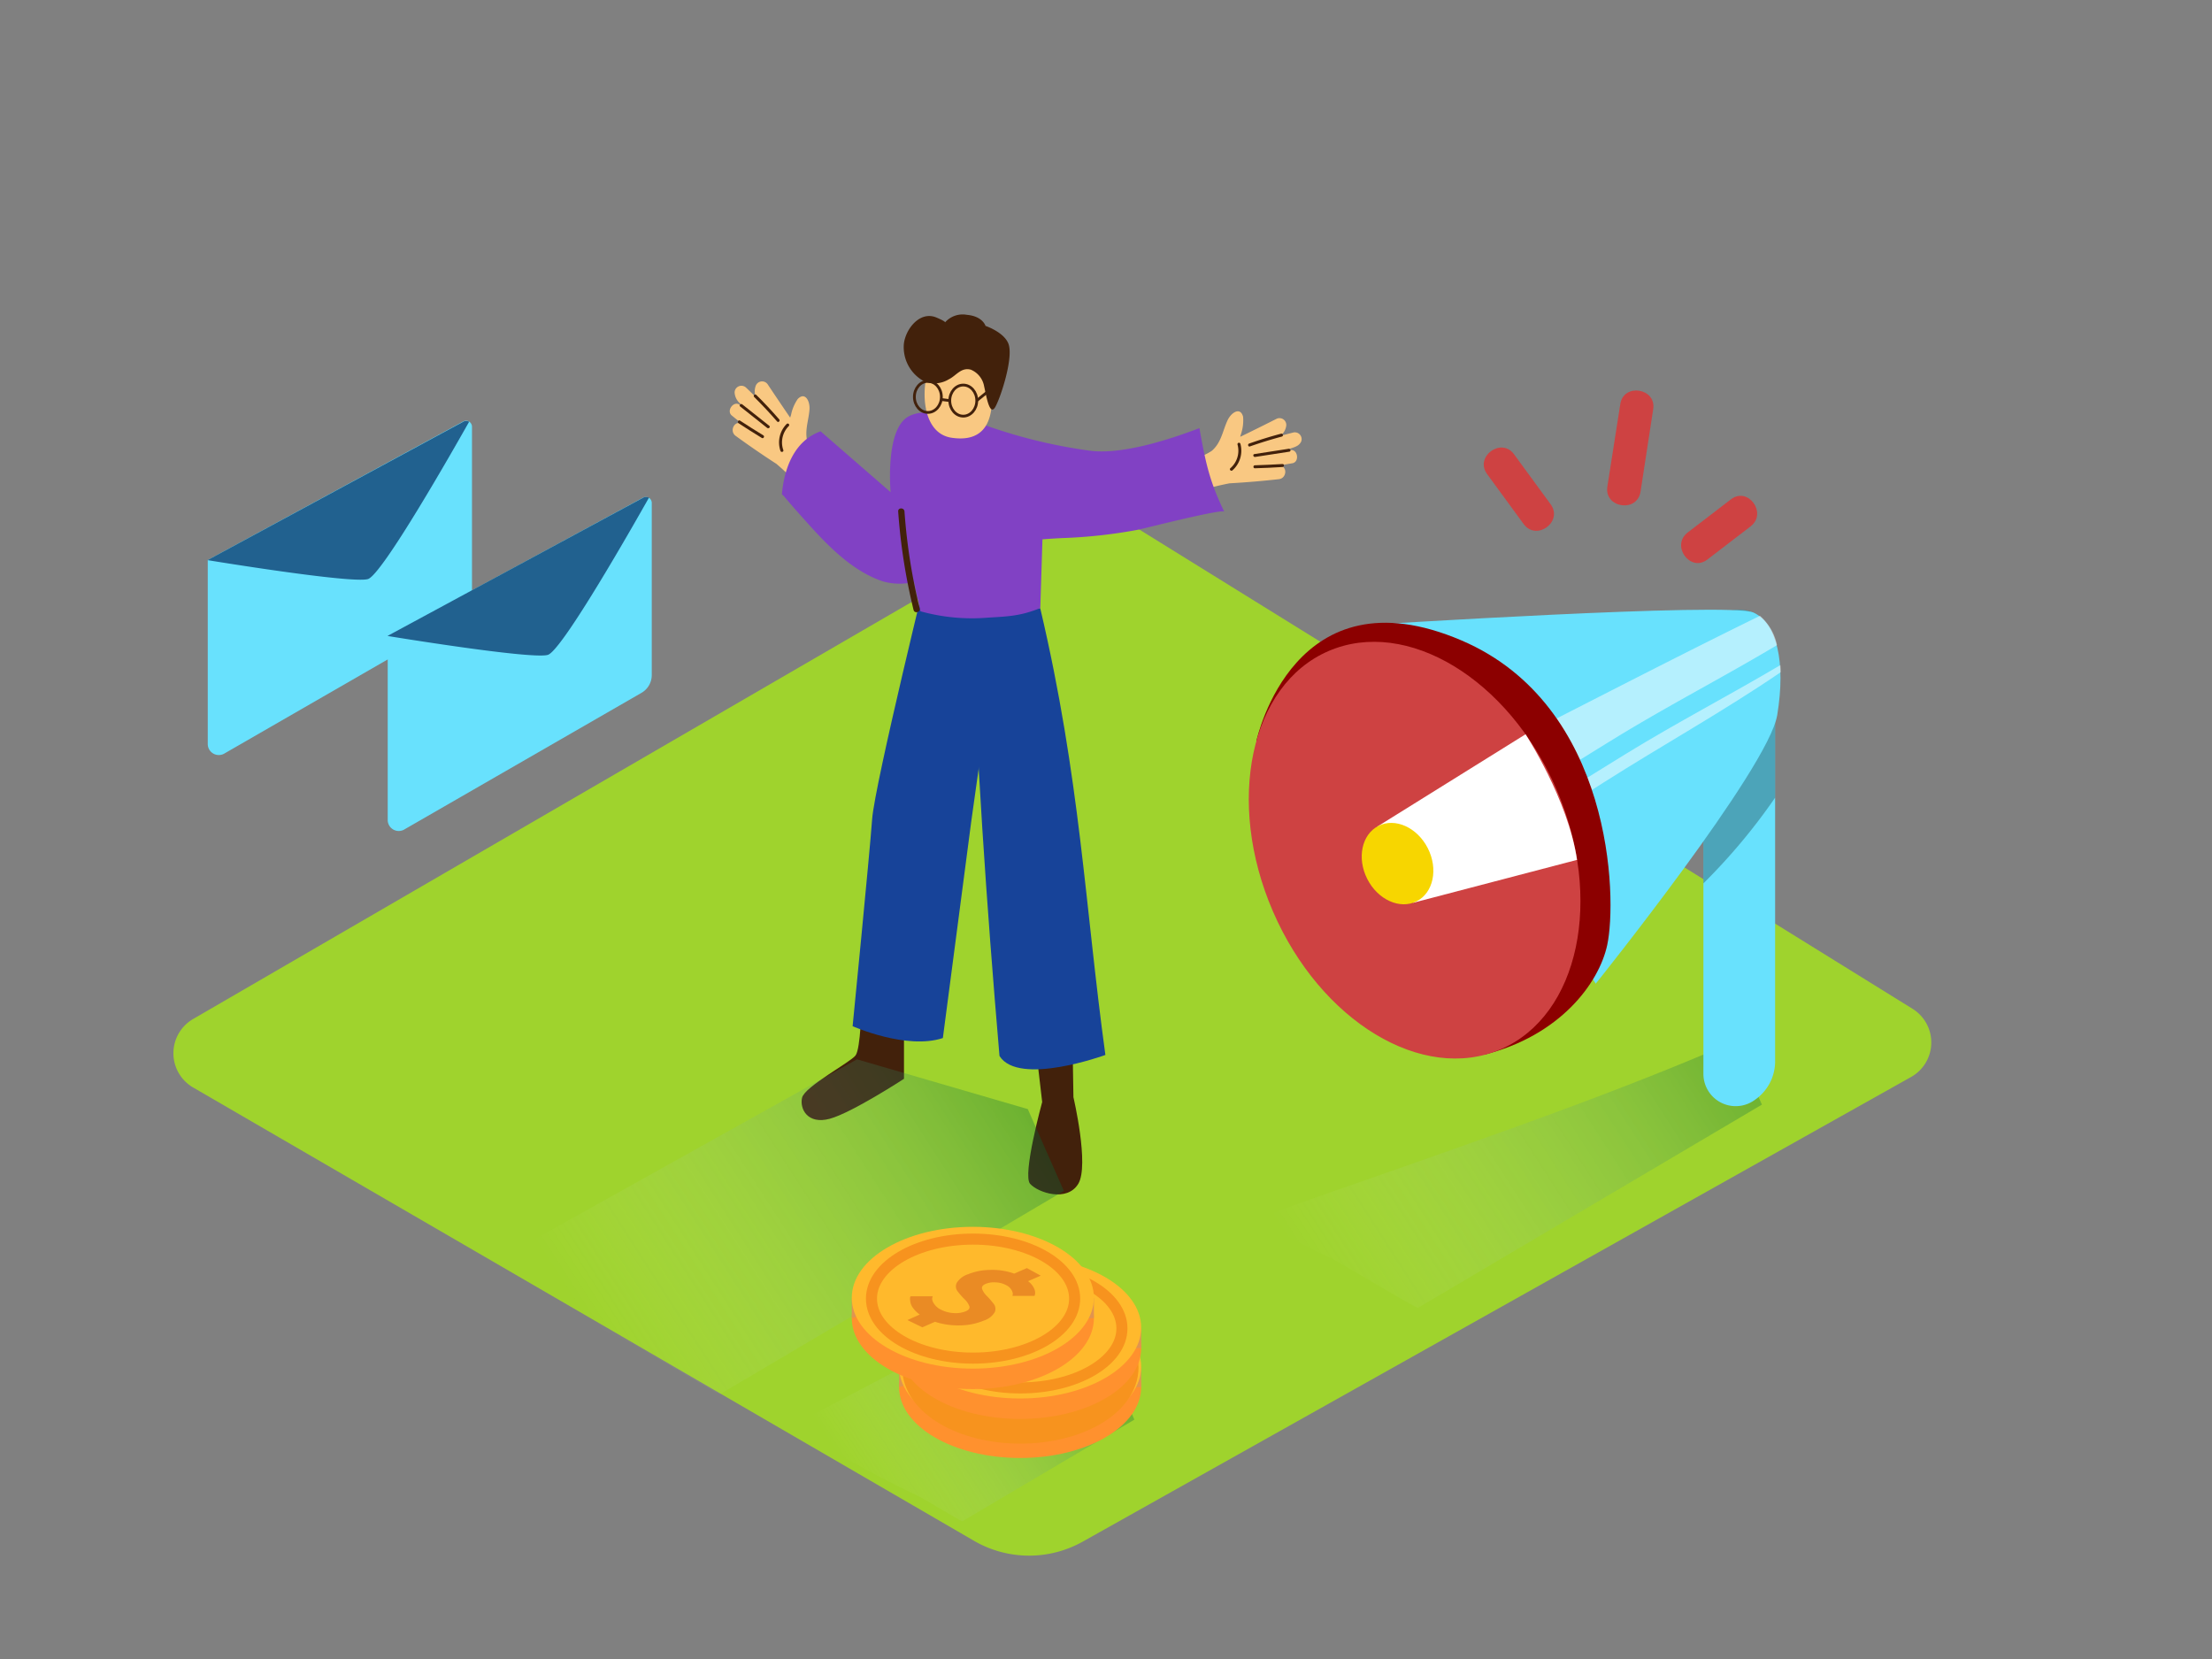 <?xml version="1.0" encoding="UTF-8"?> <svg xmlns="http://www.w3.org/2000/svg" xmlns:xlink="http://www.w3.org/1999/xlink" viewBox="0 0 400 300"><rect x="0" y="0" width="400" height="300" fill="#808080" stroke="none"/> <defs> <linearGradient id="linear-gradient" x1="-3252.89" y1="232.58" x2="-3178.21" y2="184.5" gradientTransform="translate(3491.02)" gradientUnits="userSpaceOnUse"> <stop offset="0" stop-color="#fff" stop-opacity="0"></stop> <stop offset="0.99" stop-color="#006837"></stop> </linearGradient> <linearGradient id="linear-gradient-2" x1="-3382.67" y1="242.7" x2="-3307.98" y2="194.63" xlink:href="#linear-gradient"></linearGradient> <linearGradient id="linear-gradient-3" x1="-3335.59" y1="269.29" x2="-3293.27" y2="242.05" xlink:href="#linear-gradient"></linearGradient> </defs> <title>OK</title> <g style="isolation:isolate"> <g id="Layer_2" data-name="Layer 2"> <path d="M195.84,278.75l149.75-84a7.16,7.16,0,0,0,.27-12.32L200.69,92.45a7.16,7.16,0,0,0-7.36-.11L34.92,184.27a7.16,7.16,0,0,0,0,12.38l141.25,82A19.84,19.84,0,0,0,195.84,278.75Z" fill="#9fd32d"></path> <path d="M313.54,188.23a1.62,1.62,0,0,1-.52.35c-19.83,8.57-40.21,15.71-60.57,22.89-8.22,2.9-16.57,5.69-24.76,8.83a86.23,86.23,0,0,0,13,7.21c1.17.53,14.37,8.5,15.71,9l62.21-36.76Z" opacity="0.32" fill="url(#linear-gradient)" style="mix-blend-mode:multiply"></path> <path d="M37.57,101.26v33.36a2,2,0,0,0,2.92,1.69l43-24.77a3.72,3.72,0,0,0,1.86-3.22V77.22a1.08,1.08,0,0,0-1.6-1Z" fill="#68e1fd"></path> <path d="M84.65,76.19a1.4,1.4,0,0,0-.73,0l-46.38,25.1s26.12,4.3,29,3.42c2.6-.79,15.63-23.73,18.29-28.44Z" fill="#124577" opacity="0.82"></path> <path d="M321,192V117.27c0-3.32-2.26-6.46-5.54-6.92a6.49,6.49,0,0,0-7.43,6.42v77.4a5.84,5.84,0,0,0,9.12,4.85l.13-.09A8.47,8.47,0,0,0,321,192Z" fill="#68e1fd"></path> <path d="M321,144.24v-27c0-3.32-2.26-6.46-5.54-6.92a6.49,6.49,0,0,0-7.43,6.42v43A108,108,0,0,0,321,144.24Z" opacity="0.27"></path> <path d="M247.41,113s65.5-4.16,69.68-2.23,5.88,8.87,4.29,18.53-32.82,48.58-32.82,48.58" fill="#68e1fd"></path> <path d="M292.34,133.31c9.51-5.82,19.42-10.93,29-16.65a9.57,9.57,0,0,0-3.08-5.3c-18.23,8.93-36.2,18.37-54.34,27.48l5.48,8.64C277.09,142.85,284.67,138,292.34,133.31Z" fill="#fff" opacity="0.51"></path> <path d="M290,141.49c10.59-6.73,21.61-12.84,32-19.93,0-.43,0-.87-.05-1.29-9.21,5.45-18.72,10.39-27.85,16-7.64,4.68-15.18,9.5-22.85,14.11l1.35,2.13C278.4,148.88,284.2,145.17,290,141.49Z" fill="#fff" opacity="0.51"></path> <path d="M227.19,134c.19-.68,6.87-31.14,37.12-18.18,27.34,11.72,28.17,46.57,26.32,55.1-1.51,6.94-8.59,16.39-22.29,19.81" fill="#8c0000"></path> <ellipse cx="255.81" cy="153.73" rx="27.91" ry="39.23" transform="translate(-40.03 114.35) rotate(-23.42)" fill="#ce4242"></ellipse> <path d="M285.18,155.49l-29.64,7.76-6.49-13.77,26.82-16.7S283.56,144.52,285.18,155.49Z" fill="#fff"></path> <ellipse cx="252.72" cy="156.17" rx="6.14" ry="7.64" transform="translate(-43.33 131.44) rotate(-26.94)" fill="#f7d600"></ellipse> <path d="M268.91,85.72l6.62,9.05c2.3,3.14,7.18-.42,4.88-3.57l-6.62-9.05C271.49,79,266.61,82.58,268.91,85.72Z" fill="#ce4242"></path> <path d="M293,73.07,290.66,88c-.6,3.84,5.37,4.78,6,.93L298.95,74C299.55,70.16,293.57,69.23,293,73.07Z" fill="#ce4242"></path> <path d="M313,90.3l-7.82,6c-3.08,2.38.48,7.26,3.57,4.88l7.82-6C319.65,92.8,316.1,87.92,313,90.3Z" fill="#ce4242"></path> <path d="M70.11,115v33.36A2,2,0,0,0,73,150.06l43-24.77a3.72,3.72,0,0,0,1.86-3.22V91a1.08,1.08,0,0,0-1.6-1Z" fill="#68e1fd"></path> <path d="M117.18,89.93a1.4,1.4,0,0,0-.73,0L70.07,115s26.12,4.3,29,3.42c2.6-.79,15.63-23.73,18.29-28.44Z" fill="#124577" opacity="0.82"></path> <path d="M134.93,70.11c.6.57,1.19,1.15,1.78,1.74a2.77,2.77,0,0,1-.08-2,1.23,1.23,0,0,1,2.22-.31q2,3,4.05,6c0-.16.09-.32.14-.48a7.67,7.67,0,0,1,1.22-2.91c1.31-1.35,2.24.34,2.12,1.93-.17,2.13-1,4-.27,6.2a8.68,8.68,0,0,0,2.25,2.86q1.32,1.36,2.69,2.67a1.22,1.22,0,0,1-1.14,2,1.18,1.18,0,0,1-1.11,1.73c0,1-1.22,2-2,1a47,47,0,0,0-6.4-6.66q-3.76-2.43-7.38-5.07c-1.23-.9-.1-3,1.2-2.1l.19.13-2.1-1.72c-1-.86.37-2.73,1.46-1.91l.26.2h0l0,0,.71.55-.9-1a2.82,2.82,0,0,1-1-2A1.23,1.23,0,0,1,134.93,70.11Z" fill="#f9c882"></path> <path d="M142.27,76.65a.27.27,0,0,1,.38.38,4.19,4.19,0,0,0-1,4.36c.11.33-.41.47-.52.14A4.74,4.74,0,0,1,142.27,76.65Z" fill="#42210b"></path> <path d="M136.76,71.41q2.16,2.13,4.15,4.43c.22.26-.15.64-.38.38q-2-2.3-4.15-4.43C136.13,71.55,136.51,71.17,136.76,71.41Z" fill="#42210b"></path> <path d="M134.22,73.12,139.11,77c.27.21-.11.59-.38.38l-4.89-3.88C133.57,73.29,134,72.91,134.22,73.12Z" fill="#42210b"></path> <path d="M133.82,76.06q2.09,1.37,4.22,2.67c.29.18,0,.65-.27.47q-2.13-1.3-4.22-2.67C133.27,76.34,133.53,75.87,133.82,76.06Z" fill="#42210b"></path> <path d="M233.92,78.2c-.81.2-1.61.41-2.41.63a2.77,2.77,0,0,0,1.06-1.7,1.23,1.23,0,0,0-1.78-1.37q-3.24,1.64-6.5,3.22c0-.16.08-.32.12-.49a7.67,7.67,0,0,0,.38-3.13c-.47-1.82-2.12-.82-2.8.63-.91,1.93-1.11,4-2.84,5.52a8.68,8.68,0,0,1-3.37,1.36c-1.21.35-2.44.68-3.66,1a1.22,1.22,0,0,0,0,2.32,1.18,1.18,0,0,0,.11,2c-.54.88.09,2.3,1.25,1.83a47,47,0,0,1,8.86-2.62q4.47-.25,8.92-.75c1.52-.17,1.57-2.55,0-2.42l-.23,0,2.67-.46c1.33-.23,1-2.56-.32-2.38l-.32,0H233l-.89.13,1.27-.42c.79-.27,1.51-.45,1.91-1.24A1.23,1.23,0,0,0,233.92,78.2Z" fill="#f9c882"></path> <path d="M224.3,80.24a.27.27,0,0,0-.52.14,4.19,4.19,0,0,1-1.29,4.29c-.26.23.12.61.38.38A4.74,4.74,0,0,0,224.3,80.24Z" fill="#42210b"></path> <path d="M231.68,78.42q-2.94.78-5.8,1.79c-.32.11-.18.63.14.52q2.86-1,5.8-1.79A.27.27,0,0,0,231.68,78.42Z" fill="#42210b"></path> <path d="M233,81.16l-6.17.95c-.34.05-.2.57.14.52l6.17-.95C233.52,81.63,233.37,81.11,233,81.16Z" fill="#42210b"></path> <path d="M231.92,83.91q-2.49.15-5,.23c-.34,0-.35.55,0,.54q2.5-.07,5-.23C232.27,84.43,232.27,83.89,231.92,83.91Z" fill="#42210b"></path> <path d="M155.79,181.74s-.15,7.89-1.08,9.12-9.2,5.63-9.67,7.64,1,4.89,5,3.81,13.43-7.23,13.43-7.23V178" fill="#42210b"></path> <path d="M187.46,190.72l1,8.56s-3.63,13.2-2.18,14.8,6.67,3.34,8.7,0-.87-15.67-.87-15.67l-.15-9.28" fill="#42210b"></path> <path d="M168.43,100.13s-10.26,41.63-10.72,48-3.53,37.44-3.53,37.44,9.74,4.33,16.32,2.14l5.13-39.14,5.76-41S170.88,97.18,168.43,100.13Z" fill="#174399"></path> <path d="M188.11,110c7.24,30.71,8.09,53.91,11.78,80.77,0,0-15.69,5.73-19.15.18-2.34-27.37-4.24-54.81-5.11-82.27Z" fill="#174399"></path> <path d="M216.89,77.42c-6.59,2.51-14.42,4.78-19.8,4.08a93.56,93.56,0,0,1-19.78-4.91c-.87-.29-10.25-3.88-13.72-.78S161.05,89,161.05,89L148.39,78c-4.7,1.69-6.56,6.53-7,11.36.21.21.39.39.48.5q1.36,1.61,2.76,3.18c4.16,4.66,8.91,10.05,15,12.08a10.86,10.86,0,0,0,7.31-.45c1.81-.68,4.47-2.88,6.44-2.16.51.19,1,.56,1.53.49,1.46-.18,3.41-2.5,4.78-3.22,3.8-2,8.25-2.27,12.45-2.48a90.9,90.9,0,0,0,13.62-1.5c1.32-.27,15.33-3.86,15.63-3.26C218.67,86.94,218,83.57,216.89,77.42Z" fill="#8141c4"></path> <path d="M167.54,68c-.93,4.39-.15,10.47,4.55,11.16,6.06.9,7.56-3.22,7.24-8.29-.25-4-2.35-10.32-7.78-8.5a5.6,5.6,0,0,0-3,2.8A11.25,11.25,0,0,0,167.54,68Z" fill="#f9c882"></path> <path d="M167.2,69a7,7,0,0,1-3.76-6.73c.25-2.69,2.87-6.13,5.9-4.85,2.06.87,1.5.94,1.5.94a4.25,4.25,0,0,1,4-1.43c2.87.25,3.37,2,3.37,2s3.26,1.09,4.12,3.16c1,2.37-1.25,9.45-2.31,11.43s-1.68-2-2.06-3.67a4,4,0,0,0-2.4-3c-1.77-.48-2.64,1.09-4,1.75A5,5,0,0,1,167.2,69Z" fill="#42210b"></path> <path d="M178.63,111.69c3.81-.23,5.92-.3,9.49-1.73l.63-20.11L164.5,101.22s.91,4.87,1.95,9.32A34.71,34.71,0,0,0,178.63,111.69Z" fill="#8141c4"></path> <path d="M166.3,110a104.47,104.47,0,0,1-2.74-17.51c-.05-.73-1.19-.74-1.14,0a106.31,106.31,0,0,0,2.78,17.81C165.38,111,166.48,110.73,166.3,110Z" fill="#42210b"></path> <ellipse cx="167.79" cy="71.77" rx="2.44" ry="2.81" fill="none" stroke="#42210b" stroke-miterlimit="10" stroke-width="0.5"></ellipse> <ellipse cx="174.19" cy="72.44" rx="2.44" ry="2.81" fill="none" stroke="#42210b" stroke-miterlimit="10" stroke-width="0.5"></ellipse> <line x1="170.23" y1="72.25" x2="171.75" y2="72.44" fill="none" stroke="#42210b" stroke-miterlimit="10" stroke-width="0.5"></line> <line x1="176.62" y1="72.44" x2="179.59" y2="70.04" fill="none" stroke="#42210b" stroke-miterlimit="10" stroke-width="0.5"></line> <path d="M114.47,243.12c1.17.53,14.37,8.5,15.71,9l62.21-36.76-6.53-14.8-30.89-9L89.36,228.18C100.41,234.61,102.83,237.82,114.47,243.12Z" opacity="0.32" fill="url(#linear-gradient-2)" style="mix-blend-mode:multiply"></path> <path d="M166.17,270.59c.58.27,7.19,4.25,7.85,4.51l31.11-18.38-3.26-7.4-24.54-9.48-34.6,18.22C148.26,261.26,160.36,267.94,166.17,270.59Z" opacity="0.32" fill="url(#linear-gradient-3)" style="mix-blend-mode:multiply"></path> <ellipse cx="184.47" cy="250.83" rx="21.89" ry="12.82" fill="#ff912e"></ellipse> <polygon points="162.59 250.84 162.59 247.13 164.97 250.09 162.59 250.84" fill="#e0944f"></polygon> <polygon points="206.36 247.13 206.36 250.84 203.58 250.84 205.62 247.86 206.36 247.13" fill="#e0944f"></polygon> <ellipse cx="184.47" cy="247.13" rx="21.89" ry="12.82" fill="#ffb92c"></ellipse> <path d="M195.58,245.42a1.71,1.71,0,0,1,.17,1l-.09.34-4,0a1.82,1.82,0,0,0,.07-.34,1.49,1.49,0,0,0-.24-.73,2.19,2.19,0,0,0-1-.89,4.37,4.37,0,0,0-1.88-.49,4,4,0,0,0-1.78.27q-.84.36-.65.94a3.46,3.46,0,0,0,.85,1.25,15.22,15.22,0,0,1,1.21,1.39,1.46,1.46,0,0,1,.22,1.54,3.44,3.44,0,0,1-1.94,1.51,11.5,11.5,0,0,1-4.23.88,13.54,13.54,0,0,1-4.63-.65l-2.3,1-2.69-1.31,2.23-1a5,5,0,0,1-1.07-1,2.84,2.84,0,0,1-.53-.89,2.93,2.93,0,0,1-.14-.72,1.56,1.56,0,0,1,0-.5l.08-.19h4a3.19,3.19,0,0,0-.1.4,1.7,1.7,0,0,0,.32.91,3,3,0,0,0,1.32,1.13,5.68,5.68,0,0,0,2.32.6,4.83,4.83,0,0,0,2.14-.34q.83-.36.62-.94a3.45,3.45,0,0,0-.88-1.25,12.79,12.79,0,0,1-1.22-1.39,1.43,1.43,0,0,1-.17-1.55,3.73,3.73,0,0,1,2-1.54,11,11,0,0,1,4.06-.8,11.73,11.73,0,0,1,4.33.67l2.29-1,2.51,1.37-2.3,1A3.27,3.27,0,0,1,195.58,245.42Z" fill="#ea8b24"></path> <ellipse cx="184.51" cy="247.29" rx="18.37" ry="10.76" fill="none" stroke="#f7931e" stroke-miterlimit="10" stroke-width="6"></ellipse> <ellipse cx="184.47" cy="243.77" rx="21.89" ry="12.82" fill="#ff912e"></ellipse> <polygon points="162.59 243.77 162.59 240.07 164.97 243.03 162.59 243.77" fill="#e0944f"></polygon> <polygon points="206.36 240.07 206.36 243.77 203.58 243.77 205.62 240.8 206.36 240.07" fill="#e0944f"></polygon> <ellipse cx="184.47" cy="240.07" rx="21.89" ry="12.82" fill="#ffb92c"></ellipse> <path d="M195.58,238.35a1.71,1.71,0,0,1,.17,1l-.09.34-4,0a1.82,1.82,0,0,0,.07-.34,1.49,1.49,0,0,0-.24-.73,2.19,2.19,0,0,0-1-.89,4.37,4.37,0,0,0-1.88-.49,4,4,0,0,0-1.78.27q-.84.36-.65.94a3.46,3.46,0,0,0,.85,1.25,15.22,15.22,0,0,1,1.21,1.39,1.46,1.46,0,0,1,.22,1.54,3.44,3.44,0,0,1-1.94,1.51,11.5,11.5,0,0,1-4.23.88,13.54,13.54,0,0,1-4.63-.65l-2.3,1-2.69-1.31,2.23-1a5,5,0,0,1-1.07-1,2.84,2.84,0,0,1-.53-.89,2.93,2.93,0,0,1-.14-.72,1.56,1.56,0,0,1,0-.5l.08-.19h4a3.19,3.19,0,0,0-.1.4,1.7,1.7,0,0,0,.32.91,3,3,0,0,0,1.32,1.13,5.68,5.68,0,0,0,2.32.6,4.83,4.83,0,0,0,2.14-.34q.83-.36.62-.94a3.45,3.45,0,0,0-.88-1.25,12.79,12.79,0,0,1-1.22-1.39,1.43,1.43,0,0,1-.17-1.55,3.73,3.73,0,0,1,2-1.54,11,11,0,0,1,4.06-.8,11.73,11.73,0,0,1,4.33.67l2.29-1,2.51,1.37-2.3,1A3.27,3.27,0,0,1,195.58,238.35Z" fill="#ea8b24"></path> <ellipse cx="184.51" cy="240.22" rx="18.37" ry="10.76" fill="none" stroke="#f7931e" stroke-miterlimit="10" stroke-width="2"></ellipse> <ellipse cx="175.92" cy="238.37" rx="21.89" ry="12.82" fill="#ff912e"></ellipse> <polygon points="154.03 238.37 154.03 234.67 156.41 237.63 154.03 238.37" fill="#e0944f"></polygon> <polygon points="197.81 234.67 197.81 238.37 195.03 238.37 197.06 235.4 197.81 234.67" fill="#e0944f"></polygon> <ellipse cx="175.92" cy="234.67" rx="21.89" ry="12.82" fill="#ffb92c"></ellipse> <path d="M187,233a1.71,1.71,0,0,1,.17,1l-.09.34-4,0a1.82,1.82,0,0,0,.07-.34,1.49,1.49,0,0,0-.24-.73,2.19,2.19,0,0,0-1-.89,4.37,4.37,0,0,0-1.88-.49,4,4,0,0,0-1.78.27q-.84.36-.65.94a3.46,3.46,0,0,0,.85,1.25,15.22,15.22,0,0,1,1.21,1.39,1.46,1.46,0,0,1,.22,1.54,3.44,3.44,0,0,1-1.94,1.51,11.5,11.5,0,0,1-4.23.88,13.54,13.54,0,0,1-4.63-.65l-2.3,1-2.69-1.31,2.23-1a5,5,0,0,1-1.07-1,2.84,2.84,0,0,1-.53-.89,2.93,2.93,0,0,1-.14-.72,1.56,1.56,0,0,1,0-.5l.08-.19h4a3.19,3.19,0,0,0-.1.4,1.7,1.7,0,0,0,.32.91,3,3,0,0,0,1.32,1.13,5.68,5.68,0,0,0,2.32.6,4.83,4.83,0,0,0,2.14-.34q.83-.36.62-.94a3.45,3.45,0,0,0-.88-1.25,12.79,12.79,0,0,1-1.22-1.39,1.43,1.43,0,0,1-.17-1.55,3.73,3.73,0,0,1,2-1.54,11,11,0,0,1,4.06-.8,11.73,11.73,0,0,1,4.33.67l2.29-1,2.51,1.37-2.3,1A3.27,3.27,0,0,1,187,233Z" fill="#ea8b24"></path> <ellipse cx="175.96" cy="234.83" rx="18.37" ry="10.76" fill="none" stroke="#f7931e" stroke-miterlimit="10" stroke-width="2"></ellipse> </g> </g> </svg> 
